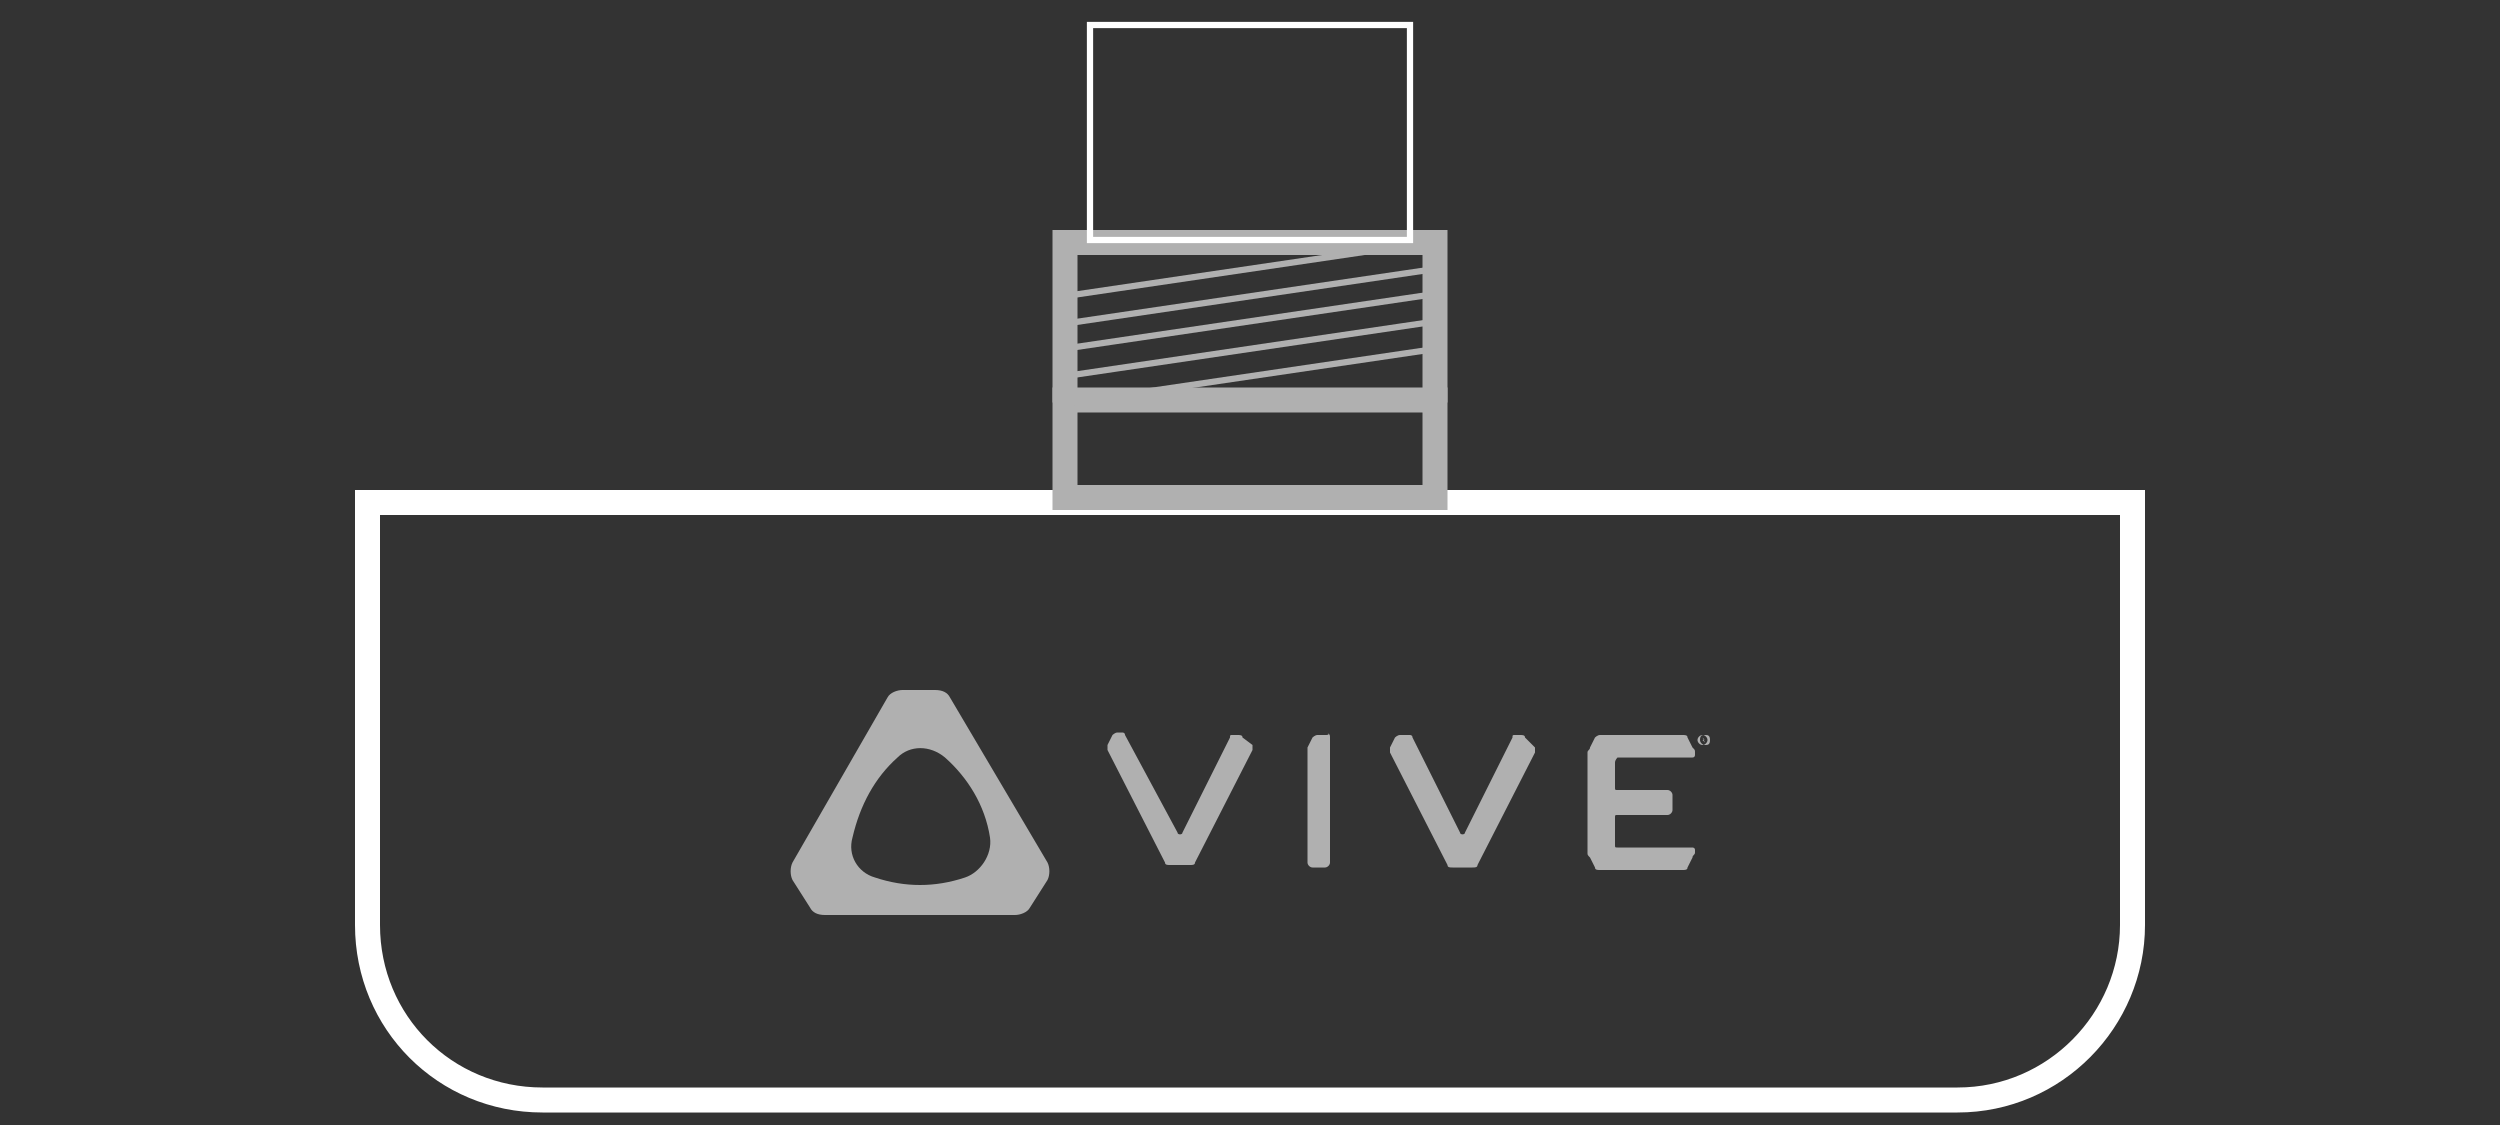 <?xml version="1.0" encoding="UTF-8"?> <!-- Generator: Adobe Illustrator 24.1.0, SVG Export Plug-In . SVG Version: 6.00 Build 0) --> <svg xmlns="http://www.w3.org/2000/svg" xmlns:xlink="http://www.w3.org/1999/xlink" id="Layer_1" x="0px" y="0px" viewBox="0 0 100 45" style="enable-background:new 0 0 100 45;" xml:space="preserve"><rect x="0" y="0" width="100" height="45" fill="#333333" stroke="none"/> <style type="text/css"> .st0{fill:none;stroke:#ffffff;stroke-miterlimit:10;} .st1{fill:#b0b0b0;} .st2{fill:none;stroke:#b0b0b0;stroke-miterlimit:10;} .st3{fill:none;stroke:#b0b0b0;stroke-width:0.25;stroke-miterlimit:10;} .st4{fill:none;stroke:#ffffff;stroke-width:0.25;stroke-miterlimit:10;} </style> <g> <path class="st0" d="M78.3,44H21.7c-3.9,0-7-3.1-7-7V20.1h70.6V37C85.3,40.8,82.2,44,78.3,44z"></path> </g> <g> <path class="st1" d="M38,27.9c-0.1-0.2-0.3-0.3-0.6-0.3h-1.3c-0.2,0-0.5,0.1-0.6,0.3l-3.8,6.6c-0.1,0.2-0.1,0.5,0,0.7l0.7,1.1 c0.1,0.2,0.3,0.3,0.6,0.3h7.6c0.2,0,0.5-0.1,0.6-0.3l0.7-1.1c0.1-0.2,0.1-0.5,0-0.7L38,27.9z M38.6,35.1c-0.6,0.2-1.2,0.3-1.8,0.3 c-0.6,0-1.2-0.1-1.8-0.3c-0.7-0.2-1.1-0.9-0.9-1.6c0.3-1.3,0.9-2.4,1.8-3.2c0.5-0.5,1.3-0.5,1.9,0c0.9,0.8,1.6,1.9,1.8,3.2 C39.7,34.2,39.2,34.9,38.6,35.1z"></path> <path class="st1" d="M61,29.5c0-0.1-0.1-0.1-0.2-0.1h-0.2c-0.1,0-0.1,0-0.1,0.1l-1.9,3.8c0,0.1-0.2,0.1-0.2,0l-1.9-3.8 c0-0.1-0.1-0.1-0.1-0.1H56c-0.1,0-0.2,0.1-0.2,0.1l-0.2,0.4c0,0.1,0,0.2,0,0.2l2.3,4.5c0,0.1,0.1,0.1,0.2,0.1h0.8 c0.1,0,0.2,0,0.2-0.1l2.3-4.5c0-0.1,0-0.2,0-0.2L61,29.5z"></path> <path class="st1" d="M49.7,29.5c0-0.1-0.1-0.1-0.2-0.1h-0.2c-0.1,0-0.1,0-0.1,0.1l-1.9,3.8c0,0.1-0.2,0.1-0.2,0L45,29.4 c0-0.1-0.1-0.1-0.1-0.1h-0.2c-0.1,0-0.2,0.1-0.2,0.1l-0.2,0.4c0,0.1,0,0.2,0,0.2l2.3,4.5c0,0.1,0.1,0.1,0.2,0.1h0.8 c0.1,0,0.2,0,0.2-0.1l2.3-4.5c0-0.1,0-0.2,0-0.2L49.7,29.5z"></path> <path class="st1" d="M53,29.4h-0.3c-0.1,0-0.2,0.1-0.2,0.1l-0.2,0.4c0,0,0,0.1,0,0.1v4.5c0,0.1,0.1,0.2,0.2,0.2H53 c0.1,0,0.2-0.1,0.2-0.2v-5c0-0.1,0-0.1-0.1-0.2C53.2,29.4,53.1,29.4,53,29.4z"></path> <path class="st1" d="M64.7,30.3h3c0.1,0,0.1-0.1,0.1-0.1v-0.1c0-0.1,0-0.1-0.1-0.2l-0.2-0.4c0-0.1-0.1-0.1-0.2-0.1h-3.3 c-0.1,0-0.2,0.1-0.2,0.1l-0.2,0.4c0,0.1-0.1,0.1-0.1,0.2l0,4c0,0.1,0,0.1,0.1,0.2l0.2,0.4c0,0.1,0.1,0.1,0.2,0.1h3.3 c0.1,0,0.2,0,0.2-0.1l0.2-0.4c0-0.1,0.1-0.1,0.1-0.2V34c0-0.1-0.1-0.1-0.1-0.1h-3c-0.1,0-0.1,0-0.1-0.1v-1.1c0-0.1,0-0.1,0.1-0.1h2 c0.1,0,0.2-0.1,0.2-0.2v-0.6c0-0.1-0.1-0.2-0.2-0.2h-2c-0.1,0-0.1,0-0.1-0.1v-1C64.6,30.4,64.7,30.3,64.7,30.3z"></path> <g> <path class="st1" d="M68.1,29.6L68.1,29.6C68.2,29.6,68.2,29.6,68.1,29.6C68.2,29.5,68.2,29.5,68.1,29.6L68.1,29.6L68.1,29.6z M68.1,29.5C68.2,29.5,68.2,29.5,68.1,29.5c0.1,0.1,0.1,0.1,0,0.1l0.1,0.1h0l0-0.1h0v0.1h0L68.1,29.5L68.1,29.5z M67.9,29.6 c0,0.1,0.1,0.2,0.2,0.2c0.1,0,0.2-0.1,0.2-0.2c0-0.1-0.1-0.2-0.2-0.2C68,29.4,67.9,29.5,67.9,29.6 M68.4,29.6 c0,0.2-0.1,0.2-0.2,0.2c-0.1,0-0.2-0.1-0.2-0.2c0-0.2,0.1-0.2,0.2-0.2C68.3,29.4,68.4,29.4,68.4,29.6"></path> </g> </g> <rect x="42.6" y="16" class="st2" width="14.8" height="3.9"></rect> <polyline class="st2" points="42.6,16.1 42.6,9.7 57.4,9.7 57.4,16.1 "></polyline> <line class="st3" x1="57.8" y1="9.6" x2="42.9" y2="11.8"></line> <line class="st3" x1="57.8" y1="10.7" x2="42.9" y2="12.9"></line> <line class="st3" x1="57.8" y1="11.7" x2="42.9" y2="13.9"></line> <line class="st3" x1="57.8" y1="12.8" x2="42.9" y2="15"></line> <line class="st3" x1="57.8" y1="13.9" x2="42.9" y2="16.1"></line> <rect x="43.6" y="1" class="st4" width="12.8" height="8.6"></rect> </svg> 
